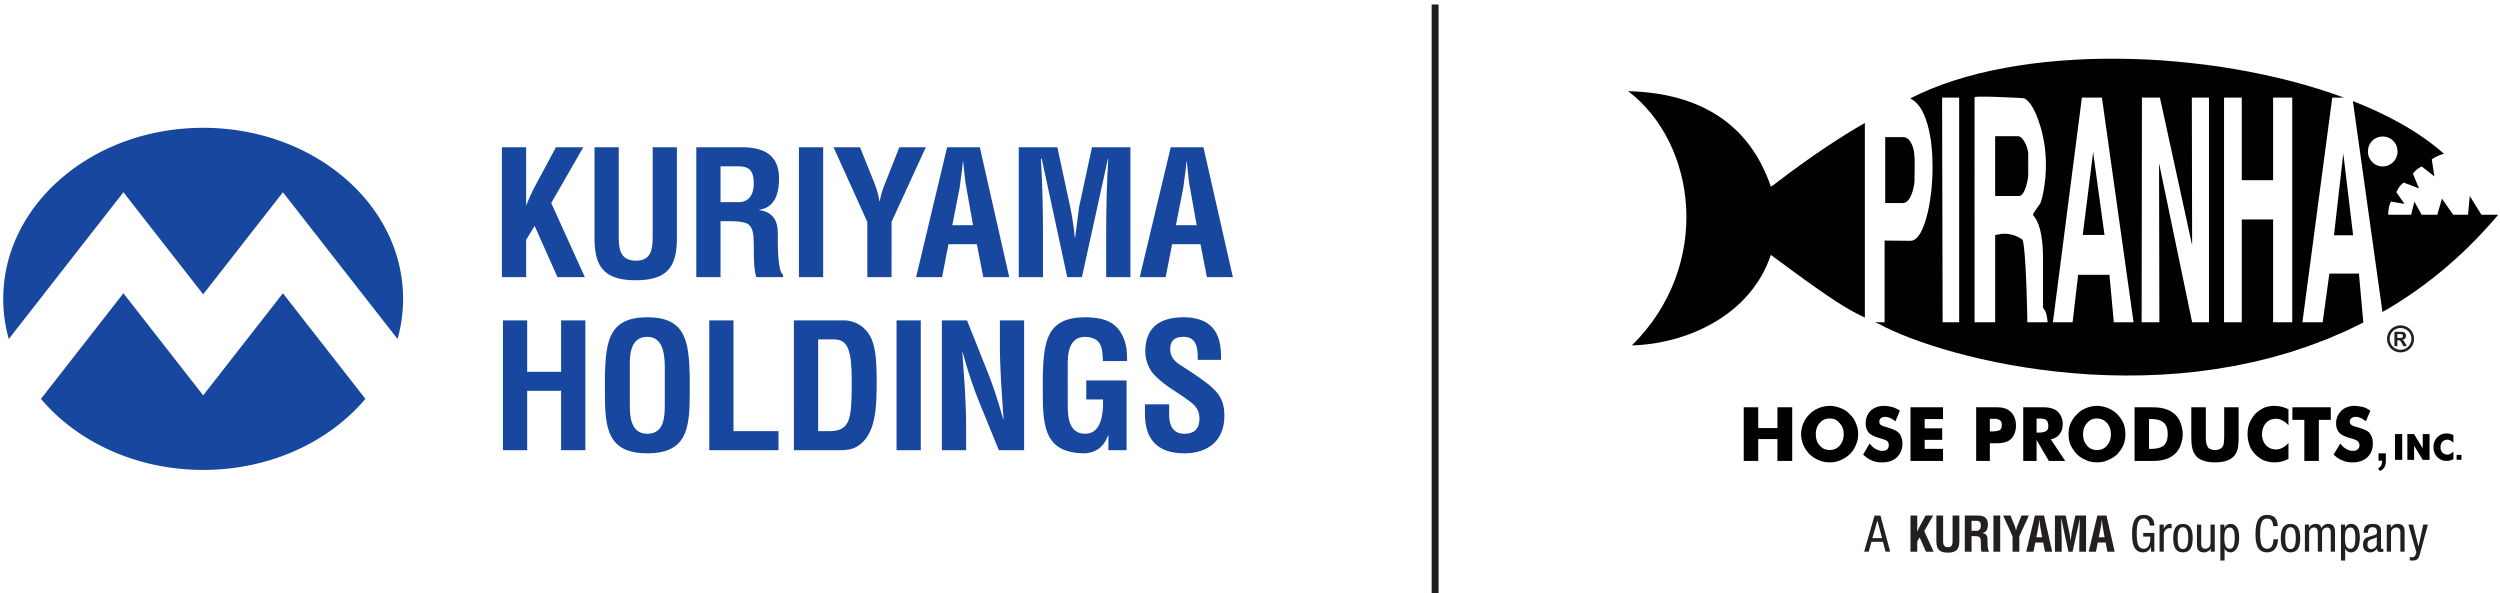 <svg xmlns="http://www.w3.org/2000/svg" viewBox="0 0 722.183 171.433" xmlns:v="https://vecta.io/nano"><path d="M413.568 1.295h2v170.079h-2z" fill="#231f20"/><g fill="#17479e"><path d="M58.689 36.92C26.789 36.92.932 59.042.932 86.334a42.76 42.76 0 0 0 1.601 11.593L24.251 70.13l11.401-14.595L47.053 70.13l11.636 14.891L70.324 70.13l11.401-14.595L93.126 70.13l21.718 27.797a42.76 42.76 0 0 0 1.601-11.593c0-27.292-25.857-49.413-57.757-49.413zm0 77.287L35.652 84.722l-23.824 30.499c10.489 12.434 27.568 20.527 46.861 20.527s36.375-8.092 46.864-20.527L81.725 84.722l-23.037 29.485zm86.302-34.157V42.547h7v16.651h.1c1.1-2.95 2.9-6.25 4.4-9.001l4.1-7.65h7.901l-9.251 16.101 9.701 21.401h-7.9l-6.601-14.801-2.45 4.05v10.75h-7zm43.551-37.503h7v26.152c0 8.3-2.7 12.25-11.851 12.25-9.25 0-11.951-3.95-11.951-12.25V42.547h7v25.552c0 3.6.25 7.2 5 7.2 4.55 0 4.8-3.6 4.8-7.2V42.547zm19.599 21.352V80.05h-7V42.547h13.251c6.05 0 10.65 2.1 10.65 9 0 4.101-1.05 8.401-5.75 9.051v.1c4.15.55 5.4 3.2 5.4 6.8 0 1.55-.2 10.75 1.5 11.851v.7h-7.701c-.85-2.4-.699-7-.75-9.5-.05-2.3 0-5.45-2.399-6.15-1.9-.55-3.95-.5-5.951-.5h-1.25zm0-5.5h5.5c2.3-.15 4.1-1.65 4.1-5.4 0-4.2-1.75-4.9-4.4-4.95h-5.2V58.4zM230.79 80.05V42.547h7V80.05h-7zm21.602-27.652c.75 1.85 1.35 3.75 1.649 5.75h.101c.5-2.9 1.45-5 2.3-7.101l3.351-8.5h7.65l-9.901 21.551V80.05h-7V64.099l-9.751-21.551h7.651l3.95 9.851z"/><use href="#B"/><path d="M301.291 80.05h-7V42.547h11.15l3.75 17.401c.601 2.85 1 5.75 1.3 8.65h.101l1.1-8.65 3.751-17.401h11.101V80.05h-7.001V68.249c0-7.45.15-14.901.601-22.351h-.101l-7.5 34.152h-4.251l-7.35-34.152h-.25c.449 7.45.6 14.901.6 22.351V80.05z"/><use href="#B" x="64.599"/><path d="M145.291 130.05V92.548h7v14.851h9.801V92.548h7v37.502h-7v-17.151h-9.801v17.151h-7zm29.45-21.751c.3-9.551 1.05-16.651 12.25-16.651s11.951 7.101 12.251 16.651v5.35c0 10.001-.75 17.302-12.251 17.302s-12.25-7.301-12.25-17.302v-5.35zm7.2 8.851c0 3.1.25 8.15 5.05 8.15 5 0 5.05-5.15 5.05-8.751v-9.601c0-3 .15-9.65-5.05-9.65-5.5 0-5.05 6.551-5.05 9.45v10.401zm22.949 12.9V92.548h7v32.002h13.001v5.5H204.89zm24.451 0V92.548h14.601c1.7 0 5.101.75 7.25 4.25 1.601 2.6 2.051 6.75 2.051 12.951 0 7.4 0 15.95-5.751 19.301-1.55.9-3.45 1-5.2 1h-12.95zm10.05-5.5c6.251 0 6.65-3.301 6.65-14.151 0-8.851-.899-12.351-5.1-12.351h-4.601v26.502h3.05zm19.598 5.5V92.548h7v37.502h-7zm29.852-37.502h7v37.502h-7.3l-5.45-13.351c-1.851-4.45-3.351-9.001-5.001-14.901h-.1l.75 10.701c.2 3.75.35 7.5.35 10.5v7.051h-7V92.548h7.25l5.45 13.65c1.801 4.351 3.301 8.801 5.001 14.901h.1l-.7-10.651c-.2-3.6-.35-7.2-.35-10.55v-7.351zm12.398 15.751c.3-9.551 1.05-16.651 12.251-16.651 6 .05 10.15 1.6 11.751 8.101.35 1.5.3 3.05.35 4.55h-7c-.101-3.8-.351-6.8-5.101-7-5.5 0-5.051 6.551-5.051 9.45v10.401c0 3.1.25 8.15 5.051 8.15 4 0 5.3-4.251 5.15-9.901h-4.851v-5.5h11.65v20.151h-5.25v-4.3h-.1c-1.4 3.899-4.051 5-6.601 5.2-11.501 0-12.251-7.301-12.251-17.302v-5.35zm44.751-4.351c.05-3.351-.25-6.65-4.101-6.65-2.35 0-3.85.95-3.85 3.5 0 2.851 1.8 3.95 4 5.351 2.3 1.45 6.55 4.25 8.5 6.15 2.4 2.35 3.15 4.601 3.15 7.851 0 7.101-4.7 10.801-11.551 10.801-8.4 0-11.4-4.7-11.4-11.401v-2.75h7v2.2c-.149 3.65.95 6.301 4.4 6.301 2.95 0 4.351-1.551 4.351-4.4 0-2.2-1-3.7-2.8-4.95-3.65-2.851-8.201-4.9-11.051-8.65-1.15-1.7-1.801-3.751-1.801-5.751 0-6.4 3.601-9.9 11.001-9.9 11.15 0 10.851 8.601 10.9 12.301h-6.75z"/></g><g fill="#010101"><path d="M503.719 133.156v-15.505h4.189v6.011h5.546v-6.011h4.265v15.505h-4.265v-6.328h-5.546v6.328h-4.189zm24.415-3.181l-.211-.026-.211-.031-.198-.047-.195-.06-.195-.06-.182-.075-.182-.091-.166-.091-.164-.107-.166-.117-.151-.122-.151-.153-.151-.146-.135-.153-.151-.166-.135-.166-.122-.166-.104-.179-.107-.179-.091-.182-.091-.195-.06-.211-.075-.213-.044-.211-.044-.211-.047-.226-.029-.239-.018-.229-.013-.242v-.481l.013-.242.018-.226.029-.226.047-.224.044-.229.044-.211.075-.211.06-.195.091-.198.091-.195.107-.182.104-.179.122-.166.135-.166.151-.151.135-.164.151-.153.151-.135.151-.135.166-.122.164-.104.166-.091.182-.091.182-.075.195-.06.195-.06.198-.029.211-.047.211-.016.213-.016.224-.013.211.013.198.016.211.016.195.047.198.029.179.06.182.06.182.075.179.091.166.091.166.104.166.122.148.135.153.135.135.153.151.164.135.151.135.166.135.166.122.179.104.182.091.195.091.198.091.195.057.211.062.211.06.229.044.224.031.226.016.226.016.242.013.239-.013.242-.016.242-.016.229-.031.224-.044.211-.044.226-.06.198-.075.211-.075.195-.078.195-.091.198-.104.179-.107.182-.12.182-.122.164-.135.182-.148.153-.166.146-.151.153-.166.122-.166.117-.179.107-.166.091-.182.091-.179.075-.198.06-.179.06-.198.047-.195.031-.211.026-.198.018h-.434l-.213-.018zm.016-12.716l-.408.031-.405.06-.408.062-.392.104-.39.107-.395.12-.392.151-.359.164-.364.169-.33.192-.348.213-.314.242-.333.242-.299.268-.32.301-.255.275-.257.299-.257.301-.224.333-.226.333-.195.346-.182.346-.166.361-.135.361-.138.377-.104.392-.091.39-.075.408-.06.408-.029.405-.018.421.018.392.029.408.06.392.075.392.091.374.104.377.138.377.135.377.166.361.182.348.195.346.226.346.224.333.257.317.257.317.255.314.32.257.299.257.333.239.314.211.348.211.33.198.364.166.359.166.392.164.395.135.39.122.392.075.408.075.405.044.408.016.421.013.392-.013.392-.016.392-.044.39-.075.392-.075.392-.122.392-.135.39-.164.364-.166.346-.166.346-.198.333-.211.333-.211.314-.239.317-.257.301-.257.286-.314.273-.317.255-.317.226-.333.211-.346.179-.346.185-.348.148-.361.153-.361.12-.377.12-.361.091-.377.075-.392.044-.39.031-.408.016-.424-.016-.421-.031-.405-.044-.408-.075-.408-.091-.39-.12-.392-.12-.377-.153-.361-.148-.361-.185-.346-.179-.346-.211-.333-.226-.333-.255-.301-.273-.299-.286-.275-.273-.301-.299-.268-.301-.242-.333-.242-.346-.213-.346-.192-.364-.169-.392-.164-.39-.151-.392-.12-.392-.107-.392-.104-.39-.062-.392-.06-.392-.031-.392-.013-.421.013zm16.094-.014h-.286l-.301.013-.27.031-.273.044-.257.047-.255.06-.257.075-.242.091-.224.091-.226.104-.226.107-.226.12-.211.135-.195.151-.213.153-.195.166-.166.179-.166.198-.151.192-.151.198-.12.213-.122.208-.104.226-.107.226-.075.226-.073.242-.065.242-.057.242-.031.255-.029.255-.016.27-.016.275v.208l.016.213.016.195.029.195.031.182.044.182.044.179.06.182.062.164.075.169.075.151.091.161.091.153.104.151.107.138.12.135.12.12.122.122.135.104.151.12.166.104.166.094.179.104.198.091.421.195.452.169.496.164.528.166.769.224.619.213.255.104.211.107.185.122.135.12.12.091.073.12.075.135.062.135.029.166.031.166.013.195v.211l-.013.153-.013.148-.047.151-.044.135-.075.153-.075.135-.107.135-.107.12-.151.107-.148.091-.166.073-.153.062-.179.031-.179.029-.182.016h-.211-.242l-.226-.031-.226-.044-.226-.047-.226-.075-.226-.075-.239-.104-.229-.107-.239-.135-.242-.151-.226-.182-.226-.192-.226-.213-.226-.242-.226-.242-.242-.27-1.853 3.165.301.299.301.257.299.257.32.224.301.198.314.179.333.153.33.135.333.151.346.107.348.104.359.075.377.06.395.047.39.013.424.013h.33l.317-.026.317-.016.301-.047.286-.057.301-.062.27-.075.273-.075.27-.107.257-.104.242-.122.239-.135.229-.135.211-.151.211-.166.208-.179.185-.198.179-.211.166-.211.166-.226.135-.226.133-.226.122-.242.107-.239.091-.257.091-.255.075-.257.044-.273.047-.286.044-.283.013-.288v-.301-.242l-.013-.242-.016-.239-.029-.229-.047-.224-.06-.211-.06-.211-.091-.198-.062-.195-.073-.198-.094-.179-.091-.166-.101-.166-.107-.166-.138-.148-.135-.153-.12-.104-.122-.107-.135-.104-.151-.107-.346-.195-.392-.182-.452-.195-.496-.182-.559-.182-.603-.195-.12-.029-.047-.047-.283-.06-.273-.075-.242-.075-.211-.075-.195-.091-.166-.088-.135-.091-.107-.091-.104-.091-.091-.107-.075-.107-.047-.12-.044-.104-.016-.12-.016-.122v-.122-.148l.031-.153.029-.117.047-.138.06-.122.06-.104.091-.107.075-.088.12-.091.135-.075.153-.073.148-.062.166-.044.182-.031.182-.016.211-.016.179.016.182.016.182.031.179.044.361.107.364.12.361.195.392.226.192.12.198.138.198.135.182.151 1.279-3.072-.27-.182-.273-.166-.27-.151-.27-.135-.273-.12-.27-.109-.273-.104-.27-.107-.27-.044-.286-.06-.288-.06-.299-.047-.301-.044-.32-.029-.314-.031h-.333zm7.642 15.911v-15.505h9.403v3.407h-5.304v2.679h5.065v3.332h-5.065v2.591h5.304v3.495h-9.403zm30.443-10.879l-.029-.314-.06-.317-.062-.301-.091-.286-.088-.288-.122-.286-.104-.242-.122-.242-.135-.223-.166-.226-.166-.213-.179-.211-.211-.179-.198-.166-.195-.166-.182-.151-.211-.135-.21-.104-.226-.107-.242-.091-.239-.075-.273-.06-.195-.06-.226-.047-.242-.044-.286-.031-.301-.029-.333-.016-.361-.016h-6.014v15.505h3.948v-5.107h1.689l.421-.016h.408l.361-.031.333-.013.301-.047.27-.044.257-.047.21-.06.211-.06.21-.075.211-.075.198-.091.195-.091.182-.104.166-.104.164-.122.198-.166.211-.179.179-.198.166-.226.166-.226.135-.226.122-.242.104-.239.122-.286.088-.288.091-.286.062-.301.06-.299.029-.317.031-.333v-.663l-.031-.317zm-4.067.483v.242l-.031.223-.044.198-.062.195-.075.182-.088.151-.122.151-.135.12-.107.062-.104.042-.135.047-.135.047-.333.075-.392.06-.198.044-.223.031h-1.268v-3.649h1.689l.198.031.195.047.166.044.166.044.135.06.135.062.104.06.107.06.135.104.122.122.088.135.075.166.062.195.044.198.031.226v.226zm14.151 4.143l.408-.104.392-.122.179-.075.179-.075.166-.091.166-.088.166-.091.148-.104.153-.122.135-.12.12-.122.138-.135.104-.135.12-.151.107-.151.091-.135.091-.151.091-.166.073-.151.075-.182.06-.166.062-.179.06-.179.047-.198.029-.195.031-.213.029-.195.016-.226.016-.21v-.496l-.031-.286-.029-.273-.06-.27-.062-.273-.091-.27-.088-.286-.122-.273-.12-.223-.138-.229-.135-.211-.148-.21-.166-.179-.182-.198-.179-.179-.213-.182-.179-.122-.198-.12-.195-.091-.213-.104-.208-.091-.229-.075-.223-.075-.242-.06-.226-.06-.226-.047-.257-.044-.286-.031-.301-.029-.346-.016-.364-.016h-5.951v15.505h3.857v-6.087l1.689 2.924 1.853 3.163h4.733l-4.174-6.253zm-.723-3.901v.27l-.031.242-.047.211-.06.195-.075.182-.088.135-.062.075-.06.06-.075.047-.06.044-.12.091-.138.075-.12.06-.135.047-.286.073-.333.062-.195.06-.213.013-.239.016h-1.042v-4.067h1.117l.195.013.195.031.182.044h.182l.164.031.151.031.151.044.138.06.135.075.104.075.107.091.135.135.122.151.088.182.075.195.06.21.047.226.031.257v.257z"/><path d="M605.313 129.975l-.211-.026-.198-.031-.211-.047-.195-.06-.182-.06-.182-.075-.179-.091-.179-.091-.166-.107-.151-.117-.169-.122-.148-.153-.138-.146-.133-.153-.138-.166-.12-.166-.122-.166-.104-.179-.107-.179-.091-.182-.088-.195-.078-.211-.057-.213-.062-.211-.06-.211-.031-.226-.029-.239-.029-.229-.016-.242v-.481l.016-.242.029-.226.029-.226.031-.224.06-.229.062-.211.057-.211.078-.195.088-.198.091-.195.107-.182.104-.179.122-.166.12-.166.138-.151.151-.164.148-.153.166-.135.166-.135.166-.122.166-.104.179-.091.182-.091.179-.075.182-.06.195-.06.198-.029.195-.047.198-.016.211-.016.211-.013.211.013.198.016.195.016.211.047.182.029.195.06.195.06.182.075.182.091.166.091.179.104.166.122.164.135.151.135.166.153.153.164.12.151.135.166.104.166.122.179.088.182.091.195.091.198.075.195.06.211.062.211.06.229.029.224.047.226.016.226.013.242v.481l-.013.242-.016.229-.029.224-.031.211-.047.226-.06.198-.06.211-.078.195-.073.195-.091.198-.107.179-.12.182-.122.182-.135.164-.133.182-.153.153-.135.146-.151.153-.151.122-.164.117-.169.107-.179.091-.166.091-.195.075-.182.06-.198.06-.195.047-.208.031-.211.026-.229.018h-.437l-.226-.018zm.044-12.716l-.39.031-.408.06-.392.062-.408.104-.39.107-.377.12-.361.151-.392.164-.361.169-.361.192-.333.213-.33.242-.317.242-.288.268-.27.301-.299.275-.275.299-.239.301-.242.333-.211.333-.213.346-.195.346-.182.361-.133.361-.122.377-.104.392-.075.39-.062.408-.029.408-.031.405-.013.421.013.392.031.408.029.392.062.392.075.374.104.377.122.377.133.377.182.361.195.348.213.346.211.346.242.333.239.317.275.317.299.314.27.257.288.257.317.239.33.211.333.211.361.198.361.166.392.166.179.091.182.073.195.075.182.06.39.122.408.075.392.075.408.044.39.016.408.013.408-.013.418-.016.392-.044.408-.075.379-.075.39-.122.364-.135.374-.164.377-.166.377-.166.346-.198.348-.211.346-.211.314-.239.32-.257.299-.257.273-.314.255-.317.242-.317.242-.333.211-.346.213-.346.179-.348.166-.361.135-.361.122-.377.088-.361.075-.377.062-.392.044-.39.016-.408.013-.424-.013-.421-.016-.405-.044-.408-.062-.408-.075-.39-.088-.392-.122-.377-.135-.361-.166-.361-.179-.346-.213-.346-.211-.333-.242-.333-.242-.301-.255-.299-.273-.275-.299-.301-.32-.268-.314-.242-.346-.242-.348-.213-.346-.192-.377-.169-.377-.164-.374-.151-.364-.12-.39-.107-.379-.104-.408-.062-.392-.06-.418-.031-.408-.013-.408.013zm25.155 7.625l-.047-.483-.073-.465-.091-.468-.122-.452-.135-.437-.151-.437-.166-.437-.195-.377-.226-.377-.226-.364-.273-.33-.27-.317-.317-.301-.314-.27-.364-.257-.301-.21-.317-.179-.314-.151-.333-.151-.333-.135-.343-.107-.348-.107-.361-.104-.301-.06-.317-.062-.346-.06-.392-.06-.377-.016-.392-.031-.421-.013h-.452l-.468-.016h-4.808v15.505h5.169l.377-.013h.361l.364-.016.33-.031.317-.016.405-.06.377-.06.346-.075.317-.06.348-.094.346-.104.333-.12.317-.122.317-.148.301-.166.299-.182.301-.198.182-.12.182-.135.164-.135.151-.135.166-.151.151-.151.135-.151.135-.166.273-.333.226-.359.226-.379.195-.377.166-.437.151-.434.135-.455.122-.452.091-.468.073-.496.047-.483.016-.512-.016-.481zm-4.325.481v.288l-.016.27-.031.257-.016.255-.044.242-.044.226-.047.21-.075.211-.06.213-.091.179-.091.198-.107.164-.104.166-.12.151-.135.151-.151.151-.153.107-.164.12-.166.107-.195.088-.182.091-.211.075-.229.075-.223.06-.242.06-.242.047-.255.044-.257.031-.255.029-.273.016-.286.016h-.933v-8.605h.933l.286.016.273.016.255.031.257.044.255.031.242.06.242.044.223.075.229.075.211.091.182.107.195.12.166.104.164.122.153.12.151.151.135.135.12.166.104.166.107.166.091.179.091.198.06.195.075.211.047.21.044.226.044.226.016.242.031.255.016.257v.27zm16.323-7.713v6.495 1.053.377.364.346l-.016.301-.016.288v.255l-.029.226-.034.195v.182l-.013.164-.016.166-.031.169-.029.146-.044.138-.044.135-.065.122-.057.151-.075.135-.107.135-.107.12-.12.107-.122.091-.148.088-.135.062-.151.091-.166.06-.182.06-.164.047-.198.029-.182.029-.211.016h-.195-.211l-.195-.016-.2-.029-.177-.029-.182-.047-.166-.06-.166-.06-.151-.091-.151-.062-.12-.088-.122-.091-.104-.107-.091-.12-.091-.135-.06-.135-.075-.151-.047-.122-.057-.135-.047-.138-.031-.146-.073-.335-.062-.346-.029-.195-.013-.226-.018-.255-.013-.288v-.301-.346-.364-.377-7.547h-4.192v6.567 1.629l.016.619v.572l.031.528.029.481.047.452.044.39.075.364.088.333.062.301.088.286.122.286.12.27.153.257.151.255.164.226.182.229.088.12.107.107.107.12.104.091.244.195.255.182.283.164.307.138.327.133.348.135.346.107.361.107.377.075.408.075.424.047.45.044.452.013.483.016.496-.016.465-.013.455-.044.421-.047.408-.075.392-.075.361-.107.377-.107.317-.135.317-.133.286-.138.286-.164.257-.182.257-.195.223-.211.226-.226.166-.229.164-.226.153-.255.135-.257.12-.27.104-.286.107-.286.091-.301.06-.333.047-.364.042-.39.031-.452.034-.481.013-.528.018-.572v-.619-8.197h-4.176z"/><path d="M656.644 117.245l-.421.031-.392.044-.392.06-.377.075-.361.091-.361.12-.33.151-.333.151-.317.179-.314.198-.32.198-.301.226-.314.224-.301.257-.301.273-.257.299-.255.317-.229.333-.224.33-.198.333-.195.346-.164.361-.166.361-.138.364-.12.374-.091.392-.075.392-.062.39-.044.411-.029.418v.424.286l.016.27.013.288.031.27.075.528.091.512.135.483.151.481.166.483.211.45.239.424.273.405.286.377.317.377.166.182.166.179.179.166.182.182.195.166.211.151.213.164.226.151.211.151.226.135.226.138.242.12.239.107.255.088.257.091.273.06.27.091.286.075.288.044.286.047.301.031.301.029.286.013h.301l.496-.013.512-.044.257-.031.255-.044.257-.044.242-.062.483-.138.496-.164.499-.211.525-.226v-4.626l-.211.242-.226.211-.223.213-.213.179-.242.166-.21.151-.226.12-.211.107-.213.104-.211.107-.223.073-.229.078-.223.06-.242.029-.242.031h-.27-.213l-.195-.013-.211-.031-.198-.031-.195-.044-.182-.047-.198-.06-.177-.075-.182-.075-.166-.091-.179-.104-.166-.107-.166-.12-.151-.138-.166-.135-.151-.151-.135-.148-.12-.166-.122-.166-.107-.166-.104-.179-.091-.182-.075-.195-.075-.198-.075-.195-.06-.211-.044-.211-.047-.211-.031-.226-.013-.229-.016-.242-.016-.239.016-.242.016-.226.013-.239.031-.229.047-.208.044-.213.06-.211.075-.211.075-.198.075-.195.091-.182.104-.195.107-.179.122-.182.12-.166.135-.166.135-.151.153-.135.148-.135.153-.122.164-.104.166-.107.164-.091.182-.075.182-.073.198-.062.192-.044.198-.044.211-.031.211-.029.213-.016h.226.27l.242.029.242.031.223.06.229.06.223.091.211.104.213.109.211.104.226.12.21.151.242.164.213.185.223.192.226.229.211.239v-4.623l-.525-.242-.499-.198-.496-.164-.483-.135-.242-.062-.257-.044-.255-.047-.257-.029-.512-.047-.496-.013h-.408zm9.015 15.911v-11.859h-3.451v-3.646H673.3v3.646h-3.451v11.859h-4.189zm14.483-15.911h-.288l-.286.013-.27.031-.255.044-.273.047-.242.06-.255.075-.242.091-.226.091-.226.104-.226.107-.213.12-.21.135-.192.151-.198.153-.179.166-.182.179-.166.198-.151.192-.153.198-.135.213-.12.208-.12.226-.107.226-.088.226-.078.242-.075.242-.06.242-.044.255-.031.255-.013.27v.275.208.213l.031.195.029.195.029.182.031.182.06.179.06.182.062.164.057.169.091.151.094.161.088.153.104.151.107.138.122.135.12.12.135.122.135.104.169.12.148.104.182.094.182.104.192.091.424.195.468.169.496.164.556.166.395.104.361.12.317.104.27.109.242.104.195.107.182.122.135.12.104.091.107.12.075.135.075.135.044.166.044.166.018.195.013.211-.013.153-.018.148-.044.151-.06.135-.075.153-.104.135-.107.135-.148.12-.122.107-.153.091-.148.073-.164.062-.185.031-.179.029-.213.016h-.192-.229l-.211-.031-.226-.044-.226-.047-.226-.075-.226-.075-.223-.104-.213-.107-.242-.135-.242-.151-.239-.182-.229-.192-.224-.213-.242-.242-.211-.242-.213-.27-1.928 3.165.304.299.299.257.317.257.33.224.317.198.333.179.33.153.333.135.333.151.346.107.346.104.364.075.361.06.374.047.395.013.374.013h.333l.317-.026.317-.016.299-.047.301-.057.288-.062.286-.075.27-.075.257-.107.255-.104.242-.122.242-.135.226-.135.226-.151.213-.166.195-.179.211-.198.179-.211.182-.211.151-.226.151-.226.138-.226.104-.242.104-.239.091-.257.088-.255.062-.257.06-.273.031-.286.029-.283.018-.288.013-.301v-.242l-.013-.242-.034-.239-.013-.229-.044-.224-.031-.211-.06-.211-.044-.198-.185-.392-.192-.346-.21-.333-.231-.301-.101-.104-.122-.107-.151-.104-.151-.107-.333-.195-.405-.182-.439-.195-.512-.182-.541-.182-.616-.195-.122-.029-.12-.047-.288-.06-.257-.075-.223-.075-.211-.075-.182-.091-.164-.088-.153-.091-.12-.091-.091-.091-.078-.107-.073-.107-.062-.12-.042-.104-.034-.12-.029-.122v-.122-.148l.029-.153.034-.117.057-.138.062-.122.091-.104.088-.107.12-.088.122-.091.135-.075.135-.073.153-.062.148-.044.166-.031.166-.016.179-.016.185.016.192.016.198.031.198.044.39.107.361.12.364.195.361.226.361.257.361.286 1.297-3.072-.257-.182-.242-.166-.255-.151-.273-.135-.255-.12-.273-.109-.273-.104-.268-.107-.301-.044-.301-.06-.304-.06-.314-.047-.301-.044-.317-.029-.333-.031h-.314zm6.947 13.711v2.11h1.058l-.018.226-.016.226-.031.195-.029.182-.044.182-.062.148-.044.153-.075.135-.073.122-.078.104-.107.104-.088.104-.122.091-.12.094-.138.073-.135.06.515.8.211-.107.211-.104.179-.138.169-.135.164-.135.135-.151.138-.164.104-.185.091-.179.091-.198.075-.224.062-.226.044-.242.029-.255.016-.27v-.288-2.11h-2.11zm21.626-5.287v2.258l-.211-.226-.226-.179-.21-.151-.213-.12-.211-.107-.211-.075-.12-.016-.107-.031h-.12l-.135-.013-.213.013-.211.031-.179.044-.182.06-.179.094-.151.104-.151.12-.135.135-.138.169-.107.164-.088.195-.075.182-.06.211-.047.213-.031.211-.013.224.013.242.031.211.047.213.06.195.075.198.088.179.107.151.138.166.148.135.151.12.166.107.166.075.182.06.195.047.195.029.198.016h.135l.12-.016.107-.016.12-.029.211-.075.211-.107.107-.044.107-.062.104-.073.107-.075.226-.198.211-.211v2.245l-.255.107-.257.104-.242.075-.224.062-.242.06-.257.029-.242.031h-.242-.286l-.301-.031-.27-.044-.273-.078-.255-.073-.242-.107-.226-.12-.211-.138-.213-.151-.195-.164-.179-.166-.166-.166-.151-.179-.135-.198-.135-.195-.122-.195-.091-.226-.088-.226-.075-.242-.06-.242-.047-.242-.047-.257-.013-.27v-.27-.211l.013-.195.016-.198.031-.195.031-.198.044-.179.06-.182.075-.182.075-.179.075-.166.091-.166.107-.164.104-.166.12-.166.122-.151.122-.151.299-.242.288-.224.148-.107.169-.091.148-.075.166-.091.151-.06.182-.06.179-.047.182-.044.179-.031.198-.013.211-.016h.195l.242.016.242.013.257.031.242.062.224.06.242.088.257.091.255.107zm.936 5.754h1.401v1.401h-1.401zm-17.799-6.027h2.079v7.443h-2.079zm3.571 0h1.931l2.516 4.114v-4.114h1.96v7.443h-1.96l-2.503-4.083v4.083h-1.944v-7.443zm-18.509-81.05l-2.687 23.62h5.529l-2.841-23.62zm-138.202-8.794l.094-.051v-.027l-1.414.815-1.398.818-1.368.832-1.335.815-1.319.834-1.287.815-1.257.815-1.224.802-1.195.802-1.162.786-1.132.767-1.086.756-2.072 1.463-1.902 1.365-1.742 1.27-1.555 1.146-1.352 1.021-1.146.864-.926.693-.707.534-.252.173-.203.141-.141.079-.065.03-.596-1.65-.645-1.585-.691-1.555-.723-1.493-.786-1.446-.815-1.395-.88-1.338-.913-1.3-.956-1.241-1.005-1.178-1.037-1.148-1.097-1.081-1.135-1.04-1.192-.986-1.227-.945-1.273-.88-1.303-.829-1.365-.786-1.398-.74-1.446-.691-1.49-.628-1.541-.58-1.571-.534-1.617-.488-1.666-.425-1.712-.393-1.761-.33-1.788-.282-1.839-.219-1.869-.19-1.934-.125-1.961-.079 1.82 1.476 1.715 1.587 1.633 1.693 1.539 1.793 1.43 1.885 1.333 1.977 1.241 2.056 1.132 2.137 1.008 2.197.91 2.265.799 2.34.677 2.37.563 2.435.442 2.465.314 2.497.203 2.527.065 2.56-.049 2.576-.203 2.579-.314 2.59-.471 2.59-.596 2.592-.74 2.576-.88 2.56-1.021 2.53-1.178 2.497-1.319 2.478-1.476 2.422-1.633 2.386-1.793 2.324-1.945 2.275-2.121 2.199 1.46-.046 1.479-.108 1.474-.16 1.493-.187 1.509-.236 1.506-.298 1.509-.33 1.509-.376 1.493-.425 1.506-.485 1.479-.52 1.476-.563 1.46-.631 1.43-.674 1.414-.721 1.398-.772 1.365-.815 1.338-.88 1.303-.926 1.257-.972 1.224-1.037 1.195-1.083 1.13-1.132 1.083-1.192 1.054-1.257.972-1.306.945-1.349.861-1.43.802-1.457.756-1.541.658-1.587.612-1.633 2.985 2.199 2.733 2.013 2.484 1.804 2.246 1.633 2.056 1.463 1.872 1.303 1.696 1.176 1.552 1.037 1.433.945 1.319.829 1.241.756 1.162.674 1.113.626 1.086.569 1.083.547 1.083.534v-.317-55.874z"/><path d="M716.812 62.03l-3.362-5.404-.501 5.404h-4.274l-3.267-4.651-1.335 4.651h-4.524l-2.105-3.8-.926 3.8h-6.615l-.014-.032v-.439l.046-.504.079-.609.049-.317.06-.33.081-.312.079-.301.095-.298.108-.249.062-.125.065-.095.06-.111.065-.079 3.863.674-2.354-3.378.265-.517.219-.423.203-.347.206-.298.219-.282.265-.284.317-.298.409-.344 4.442 1.693-1.774-4.239.284-.36.282-.314.282-.282.284-.252.314-.236.328-.236.363-.219.393-.222 3.676 2.893-.753-4.919.423-.282.425-.252.442-.233.436-.219.458-.19.452-.173.442-.141.439-.111-.628-.566-.642-.547-.674-.553-.677-.547-.691-.534-.688-.534-.726-.534-.721-.52-.74-.517-.753-.504-.769-.517-.772-.504-.786-.485-.802-.488-.815-.488-.818-.485-.834-.471-.845-.458-.864-.469-.864-.458-.88-.455-.894-.439-.897-.442-.91-.442-.913-.42-.926-.425-.943-.425-.94-.406-.962-.409-.972-.409-.975-.393-.989-.393 8.546 60.922 1.13-.647 1.119-.658 1.113-.674 1.1-.691 1.113-.707 1.1-.723 1.086-.737 1.1-.753 1.081-.756 1.086-.786 1.083-.783 1.067-.818 1.07-.815 1.051-.834 1.07-.864 1.051-.861 1.037-.88 1.035-.897 1.04-.91 1.035-.926 1.021-.943 1.024-.959 1.002-.972 1.005-1.005 1.005-1.008.989-1.018.991-1.035.975-1.054.972-1.067.975-1.086.959-1.1.956-1.13h-4.854zm-27.237-14.152l-.203.065-.206.046-.203.032-.222.03-.203.016h-.455l-.219-.016-.219-.03-.219-.032-.206-.046-.203-.065-.203-.062-.19-.079-.19-.095-.19-.092-.187-.095-.173-.125-.154-.111-.16-.141-.157-.125-.141-.144-.141-.157-.141-.157-.127-.157-.111-.173-.108-.171-.108-.19-.079-.187-.098-.19-.079-.187-.062-.206-.046-.203-.046-.203-.032-.222-.032-.203-.014-.219v-.458l.014-.219.032-.219.032-.219.046-.206.046-.219.062-.203.079-.19.098-.187.079-.19.108-.187.108-.173.111-.173.127-.157.141-.157.141-.141.141-.141.157-.141.16-.127.154-.108.173-.111.187-.111.19-.092.19-.079.19-.079.203-.065.203-.062.206-.046.219-.032.219-.03.219-.016h.455l.203.016.222.03.203.032.206.046.203.062.206.065.187.079.187.079.19.092.173.111.173.111.173.108.154.127.157.141.16.141.141.141.125.157.127.157.125.173.108.173.111.187.095.19.079.187.076.19.065.203.062.219.049.206.03.219.032.219.014.219.016.236-.016.222-.014.219-.032.203-.03.222-.049.203-.062.203-.065.206-.076.187-.079.19-.095.187-.111.19-.108.171-.125.173-.127.157-.125.157-.141.157-.16.144-.157.125-.154.141-.173.111-.173.125-.173.095-.19.092-.187.095-.187.079-.206.062zm-144.988-8.26v19.034h5.106l.219-.014.203-.049.203-.062.19-.095.19-.111.173-.141.173-.157.171-.173.141-.187.16-.203.141-.222.125-.236.125-.236.127-.265.108-.252.111-.265.19-.566.171-.55.127-.566.108-.534.095-.517.062-.488.033-.425.016-.377v-.956l.016-.959.014-.959.016-.959v-.94l-.016-.926-.014-.471-.033-.458-.033-.452-.046-.442-.049-.471-.076-.471-.111-.455-.111-.425-.141-.423-.157-.393-.187-.377-.19-.347-.111-.171-.108-.157-.111-.144-.108-.141-.127-.125-.125-.127-.127-.108-.141-.095-.125-.095-.141-.079-.157-.062-.144-.062-.154-.046-.157-.033-.16-.016h-.157-5.198zm41.249 4.195l-.079-.377-.092-.395-.127-.423-.141-.425-.173-.423-.187-.409-.222-.409-.219-.36-.125-.173-.111-.173-.141-.157-.125-.141-.127-.125-.141-.125-.141-.095-.141-.079-.144-.079-.141-.049-.141-.03-.157-.016h-1.837-4.776v17.276h4.776 2.088l.171-.016.173-.046.157-.079.141-.095.16-.111.141-.141.125-.173.141-.173.111-.203.125-.203.111-.219.108-.236.206-.504.173-.517.141-.517.141-.52.111-.501.092-.455.065-.425.062-.347.016-.265.016-.19v-6.249l-.016-.301-.049-.328zm18.837-.05l-3.018 24.111h3.093 3.188l-3.188-23.181-.076-.929z"/><path d="M682.692 93.095l-1.257-14.056h-8.543l-1.934 14.056h-5.856l8.625-64.91h3.359l-3.66-1.289-3.754-1.224-3.833-1.146-3.909-1.07-3.993-.986-4.036-.913-4.098-.832-4.15-.756-4.193-.674-4.226-.58-4.239-.501-4.258-.425-4.274-.347-4.272-.252-4.272-.157-4.242-.076-4.242.014-4.193.095-4.163.203-4.131.284-4.069.377-4.006.471-3.928.566-3.863.661-3.787.753-3.689.848-3.6.956-3.486 1.051-3.362 1.149-3.25 1.257-3.126 1.349-2.985 1.446.19.092.141.081.88.58.799.753.723.897.661 1.035.58 1.181.517 1.287.455 1.398.393 1.49.333 1.571.282 1.633.206 1.696.154 1.744.092 1.774.049 1.807v1.807l-.049 1.79-.108 1.791-.138 1.758-.206 1.728-.236 1.666-.268 1.601-.314 1.539-.363 1.43-.393 1.352-.423 1.224-.452 1.097-.49.975-.517.815-.55.661-.566.471-.596.298-.628.111-7.541-.079v23.604h-2.766l.268.127.284.125.314.125.312.125 1.855.975 2.135.991 2.373 1.035 2.638 1.037 2.874 1.051 3.096 1.051 3.316 1.037 3.519 1.008 3.708.975 3.892.937 4.069.88 4.226.815 4.383.739 4.524.661 4.651.566 4.776.452 4.884.363 4.981.219 5.073.095 5.136-.049 5.214-.2 5.279-.36 5.309-.536 5.355-.723 5.374-.91 5.388-1.116 5.388-1.319 5.388-1.555 5.355-1.788 5.344-2.013 5.29-2.275 5.25-2.546h-.176zm-116.742 0h-4.776l-.157-64.91h4.933v64.91zm19.699.001l-.049-2.357-.046-2.246-.062-2.137-.062-2.026-.065-1.899-.079-1.807-.079-1.663-.079-1.574-.079-1.427-.092-1.319-.095-1.192-.095-1.083-.111-.959-.108-.818-.111-.707-.125-.563-.409-.301-.409-.265-.409-.219-.406-.203-.393-.173-.393-.144-.393-.125-.377-.095-.471-.108-.442-.079-.439-.049-.425-.03h-.393l-.377.014-.36.033-.33.032-.582.108-.455.095-.187.032-.144.03-.108.016-.062-.016v25.224h-5.954V28.104l.016-.03.062-.03.079-.016.125-.033.347-.032.455-.03.55-.016h2.121l1.696.046 1.791.065 1.79.076 1.698.081.737.03.674.032.615.033.534.03.455.033.347.03.219.033.108.03.157.095.173.111.157.108.157.127.157.141.157.141.157.157.157.157.298.377.314.409.284.455.298.488.282.55.298.58.284.628.265.691.284.723.265.769.268.818.282.861.284 1.037.249 1.037.222 1.021.187 1.005.157 1.005.127.989.092.991.079.956.065.943.03.926v1.79l-.03.848-.049.832-.046.818-.079.769-.079.739-.095.721-.095.677-.095.628-.108.612-.111.563-.108.52-.111.471-.203.832-.206.628-.079.252-.062.173-.062.141-.049.076-1.931 2.798-.079.58.173.206.173.219.171.236.16.236.157.265.141.268.141.282.141.284.125.312.127.317.125.328.111.347.108.36.095.36.111.377.079.395.173.832.141.864.125.926.095.959.079 1.002.046 1.07.033 1.1.016 1.146v13.961l.674 1.1.049.079.046.111.046.108.049.141.095.33.076.393.095.442.079.485.065.52.076.534h-5.873zm24.975-.001l-1.257-13.712h-9.047l-1.601 13.712h-5.688l8.373-64.91h5.78l9.142 64.91h-5.702zm27.49 0h-4.868l-9.554-45.954.095 45.954h-5.12l.079-64.91h5.198l9.302 42.655-.081-42.655h4.949v64.91zm24.049 0h-5.529V63.396h-9.047v29.699h-5.122v-64.91h5.122v23.872h9.047V28.185h5.529v64.91z"/></g><g fill="#231f20"><path d="M692.526 96.499h.341c.479 0 .78.019.902.057a.54.54 0 0 1 .282.195.51.51 0 0 1 .1.309.53.53 0 0 1-.103.317.51.51 0 0 1-.276.195c-.116.038-.417.057-.905.057h-.341v-1.13zm0 3.483v-1.701h.219c.236 0 .428.057.58.176s.347.401.582.851l.347.674h1.037l-.488-.837-.306-.504c-.119-.154-.211-.263-.282-.317a1.16 1.16 0 0 0-.29-.157c.355-.049.628-.181.823-.393s.293-.469.293-.767c0-.217-.051-.414-.154-.593a1.03 1.03 0 0 0-.387-.398c-.154-.086-.371-.141-.65-.165l-1.325-.011h-.84v4.142h.84zm2.473-4.824a2.94 2.94 0 0 1 1.167 1.157 3.19 3.19 0 0 1 .423 1.579c0 .547-.138 1.067-.417 1.563a2.98 2.98 0 0 1-1.157 1.162 3.17 3.17 0 0 1-1.563.417 3.16 3.16 0 0 1-1.558-.417c-.496-.279-.88-.666-1.157-1.162a3.16 3.16 0 0 1-.417-1.563c0-.547.144-1.075.425-1.579a2.9 2.9 0 0 1 1.165-1.157c.493-.269 1.005-.401 1.541-.401a3.2 3.2 0 0 1 1.547.401m-3.475-.664a3.61 3.61 0 0 0-1.449 1.438 3.94 3.94 0 0 0-.525 1.961 3.92 3.92 0 0 0 .515 1.942c.347.615.826 1.097 1.441 1.441a3.94 3.94 0 0 0 1.945.517c.677 0 1.325-.173 1.942-.517a3.67 3.67 0 0 0 1.441-1.441 3.92 3.92 0 0 0 .517-1.942 3.94 3.94 0 0 0-.528-1.961 3.61 3.61 0 0 0-1.449-1.438 3.99 3.99 0 0 0-1.923-.501 3.99 3.99 0 0 0-1.926.501m-148.303 54.453l2.801 10.417h-1.342l-.744-2.859h-3.326l-.773 2.859h-1.342l3.006-10.417h1.722zm-.905 1.474l-1.444 5.033h2.801l-1.328-5.033h-.029zm80.021 1.414h-1.342v-.015c-.102-1.401-.671-2.028-1.736-2.028-.802 0-1.24.38-1.561 1.007-.307.627-.452 1.707-.452 3.37s.16 2.801.481 3.414a1.62 1.62 0 0 0 1.532.934c1.284 0 1.911-1.065 1.911-3.458v-.058h-2.057v-1.051h3.224v5.413h-.963v-1.415h-.029c-.321 1.007-1.226 1.619-2.247 1.619-2.874 0-3.195-2.947-3.195-5.398 0-3.837 1.138-5.427 3.356-5.427 1.941 0 3.064 1.152 3.078 3.093zm4.991-.408v1.196a3.17 3.17 0 0 0-.642-.059c-.817 0-1.62.773-1.62 1.809v4.99h-1.226v-7.82h1.226v1.167h.029c.423-.934.963-1.371 1.693-1.371.233 0 .423.029.54.088z"/><use href="#C"/><path d="M635.865 151.544v5.471c0 1.08.408 1.503 1.152 1.503.861 0 1.547-.657 1.547-1.532v-5.442h1.226v7.82h-1.167v-.919h-.029c-.35.73-1.138 1.123-1.911 1.123-1.372 0-2.043-.656-2.043-2.276v-5.748h1.226zm10.973 3.764c0 2.48-.875 4.26-2.553 4.26-.685 0-1.357-.394-1.634-1.094h-.029v3.458h-1.226v-10.388h1.167v.963h.029c.19-.642.905-1.167 1.692-1.167 1.693 0 2.553 1.386 2.553 3.969zm-2.714 3.21c1.007 0 1.43-.89 1.43-3.195 0-2.042-.437-2.933-1.43-2.933-1.108 0-1.576.802-1.576 3.049 0 2.13.511 3.078 1.576 3.078zm13.862-6.537h-1.342c-.058-1.474-.613-2.189-1.736-2.189-.715 0-1.226.336-1.547.963-.306.627-.467 1.634-.467 3.414 0 1.663.16 2.801.481 3.414.321.627.831.934 1.532.934 1.196 0 1.765-.817 1.823-2.728h1.343c-.16 2.451-1.211 3.779-3.166 3.779-3.035 0-3.356-2.918-3.356-5.398 0-3.837 1.138-5.427 3.356-5.427 1.999 0 3.006 1.05 3.078 3.239z"/><use href="#C" x="31.067"/><path d="M670.609 152.579c.379-.744 1.108-1.24 1.838-1.24 1.226 0 2.071.482 2.071 2.276v5.748h-1.226v-5.456c0-1.021-.321-1.517-1.05-1.517-.831 0-1.459.598-1.459 1.532v5.442h-1.226v-5.471c0-1.065-.364-1.503-1.05-1.503-.831 0-1.459.598-1.459 1.532v5.442h-1.226v-7.82h1.167v.919h.029c.35-.7 1.094-1.124 1.897-1.124.963 0 1.459.394 1.693 1.24zm11.076 2.729c0 2.48-.875 4.26-2.553 4.26-.685 0-1.356-.394-1.634-1.094h-.029v3.458h-1.226v-10.388h1.167v.963h.029c.19-.642.905-1.167 1.692-1.167 1.693 0 2.553 1.386 2.553 3.969zm-2.714 3.21c1.007 0 1.43-.89 1.43-3.195 0-2.042-.437-2.933-1.43-2.933-1.108 0-1.576.802-1.576 3.049 0 2.13.511 3.078 1.576 3.078zm8.843-5.18v4.683c0 .467.102.555.393.555.146 0 .19-.015.278-.073v.875a4.66 4.66 0 0 1-.802.073c-.773 0-.978-.35-1.022-1.007h-.029c-.394.686-1.123 1.123-1.897 1.123-1.371 0-2.115-.817-2.115-2.276 0-1.109.452-1.853 1.517-2.174l1.605-.481c.831-.248.89-.481.89-1.153 0-.802-.467-1.182-1.255-1.182-.89 0-1.342.54-1.342 1.547v.058h-1.226v-.058c0-1.722.802-2.51 2.626-2.51 1.766 0 2.379.788 2.379 1.999zm-2.801 5.267c.831 0 1.576-.715 1.576-1.459v-2.042c-.146.16-.496.336-.905.467-1.138.35-1.78.54-1.78 1.692 0 .949.394 1.342 1.109 1.342zm9.615-5.019v5.777h-1.226v-5.456c0-1.021-.35-1.517-1.152-1.517-.831 0-1.547.656-1.547 1.532v5.442h-1.226v-7.82h1.167v.919h.029c.306-.657 1.065-1.124 1.911-1.124 1.342 0 2.042.642 2.042 2.247zm2.439-2.042l1.547 6.273h.029l1.371-6.273h1.343l-2.13 7.864c-.394 1.474-.628 2.524-2.262 2.524-.321 0-.657-.029-.846-.044v-.963c.175.029.438.044.686.044.584 0 .846-.336.992-.759l.234-.686-2.306-7.98h1.343zm-145.179 7.837v-10.459h1.954v4.644h.028c.31-.82.808-1.741 1.226-2.509l1.142-2.135h2.203l-2.577 4.491 2.706 5.967h-2.203l-1.838-4.13-.684 1.13v3h-1.958zm12.159-10.459h1.954v7.294c0 2.316-.752 3.418-3.305 3.418-2.581 0-3.333-1.102-3.333-3.418v-7.294h1.95v7.125c0 1.005.068 2.01 1.395 2.01 1.267 0 1.339-1.005 1.339-2.01v-7.125zm5.481 1.532h1.448c.74.016 1.226.209 1.226 1.379 0 1.045-.503 1.464-1.142 1.504h-1.532v-2.883zm.35 4.423c.555 0 1.126-.016 1.657.141.672.193.655 1.074.672 1.713.012.696-.028 1.978.209 2.65h2.147v-.197c-.474-.306-.418-2.871-.418-3.305 0-1.005-.35-1.741-1.504-1.894v-.028c1.311-.181 1.604-1.379 1.604-2.525 0-1.922-1.283-2.509-2.972-2.509h-3.695v10.459h1.954v-4.503h.346zm5.979 4.504v-10.459h1.95v10.459h-1.95zm6.039-7.713c.209.515.374 1.045.458 1.604h.028c.137-.808.402-1.395.639-1.978l.933-2.372h2.135l-2.762 6.011v4.447h-1.954v-4.447l-2.718-6.011h2.131l1.11 2.746zm6.932.559c.097-.491.141-.961.197-1.452l.068-.696h.028l.068.696.193 1.452.531 2.972h-1.673l.587-2.972zm-1.407 7.153l.515-2.65h2.288l.515 2.65h2.091l-2.368-10.459h-2.638l-2.497 10.459h2.095zm8.143.001h-1.95v-10.459h3.108l1.045 4.853c.169.796.277 1.604.366 2.413h.028l.306-2.413 1.045-4.853h3.096v10.459h-1.954v-3.289l.169-6.233h-.028l-2.091 9.522h-1.186l-2.051-9.522h-.068l.169 6.233v3.289h-.004zm11.307-7.154c.097-.491.141-.961.197-1.452l.068-.696h.028l.068.696.197 1.452.531 2.972h-1.673l.583-2.972zm-1.411 7.153l.519-2.65h2.288l.515 2.65h2.091l-2.372-10.459h-2.634l-2.497 10.459h2.091z"/></g><defs ><path id="B" d="M264.641 80.05l8.95-37.502h9.451l8.5 37.502h-7.5l-1.851-9.5h-8.2l-1.851 9.5h-7.5zm10.45-15.001h6.001l-1.9-10.65c-.35-1.75-.5-3.45-.7-5.201l-.25-2.5h-.1l-.25 2.5-.7 5.201-2.101 10.65z"/><path id="C" d="M633.413 155.454c0 2.816-.949 4.114-2.816 4.114-1.882 0-2.815-1.313-2.815-4.114 0-2.758.905-4.114 2.815-4.114 1.882 0 2.816 1.313 2.816 4.114zm-2.845 3.151c1.08 0 1.561-.963 1.561-3.151 0-2.291-.511-3.151-1.561-3.151-1.006 0-1.503.934-1.503 3.151 0 2.334.54 3.151 1.503 3.151z"/></defs></svg>